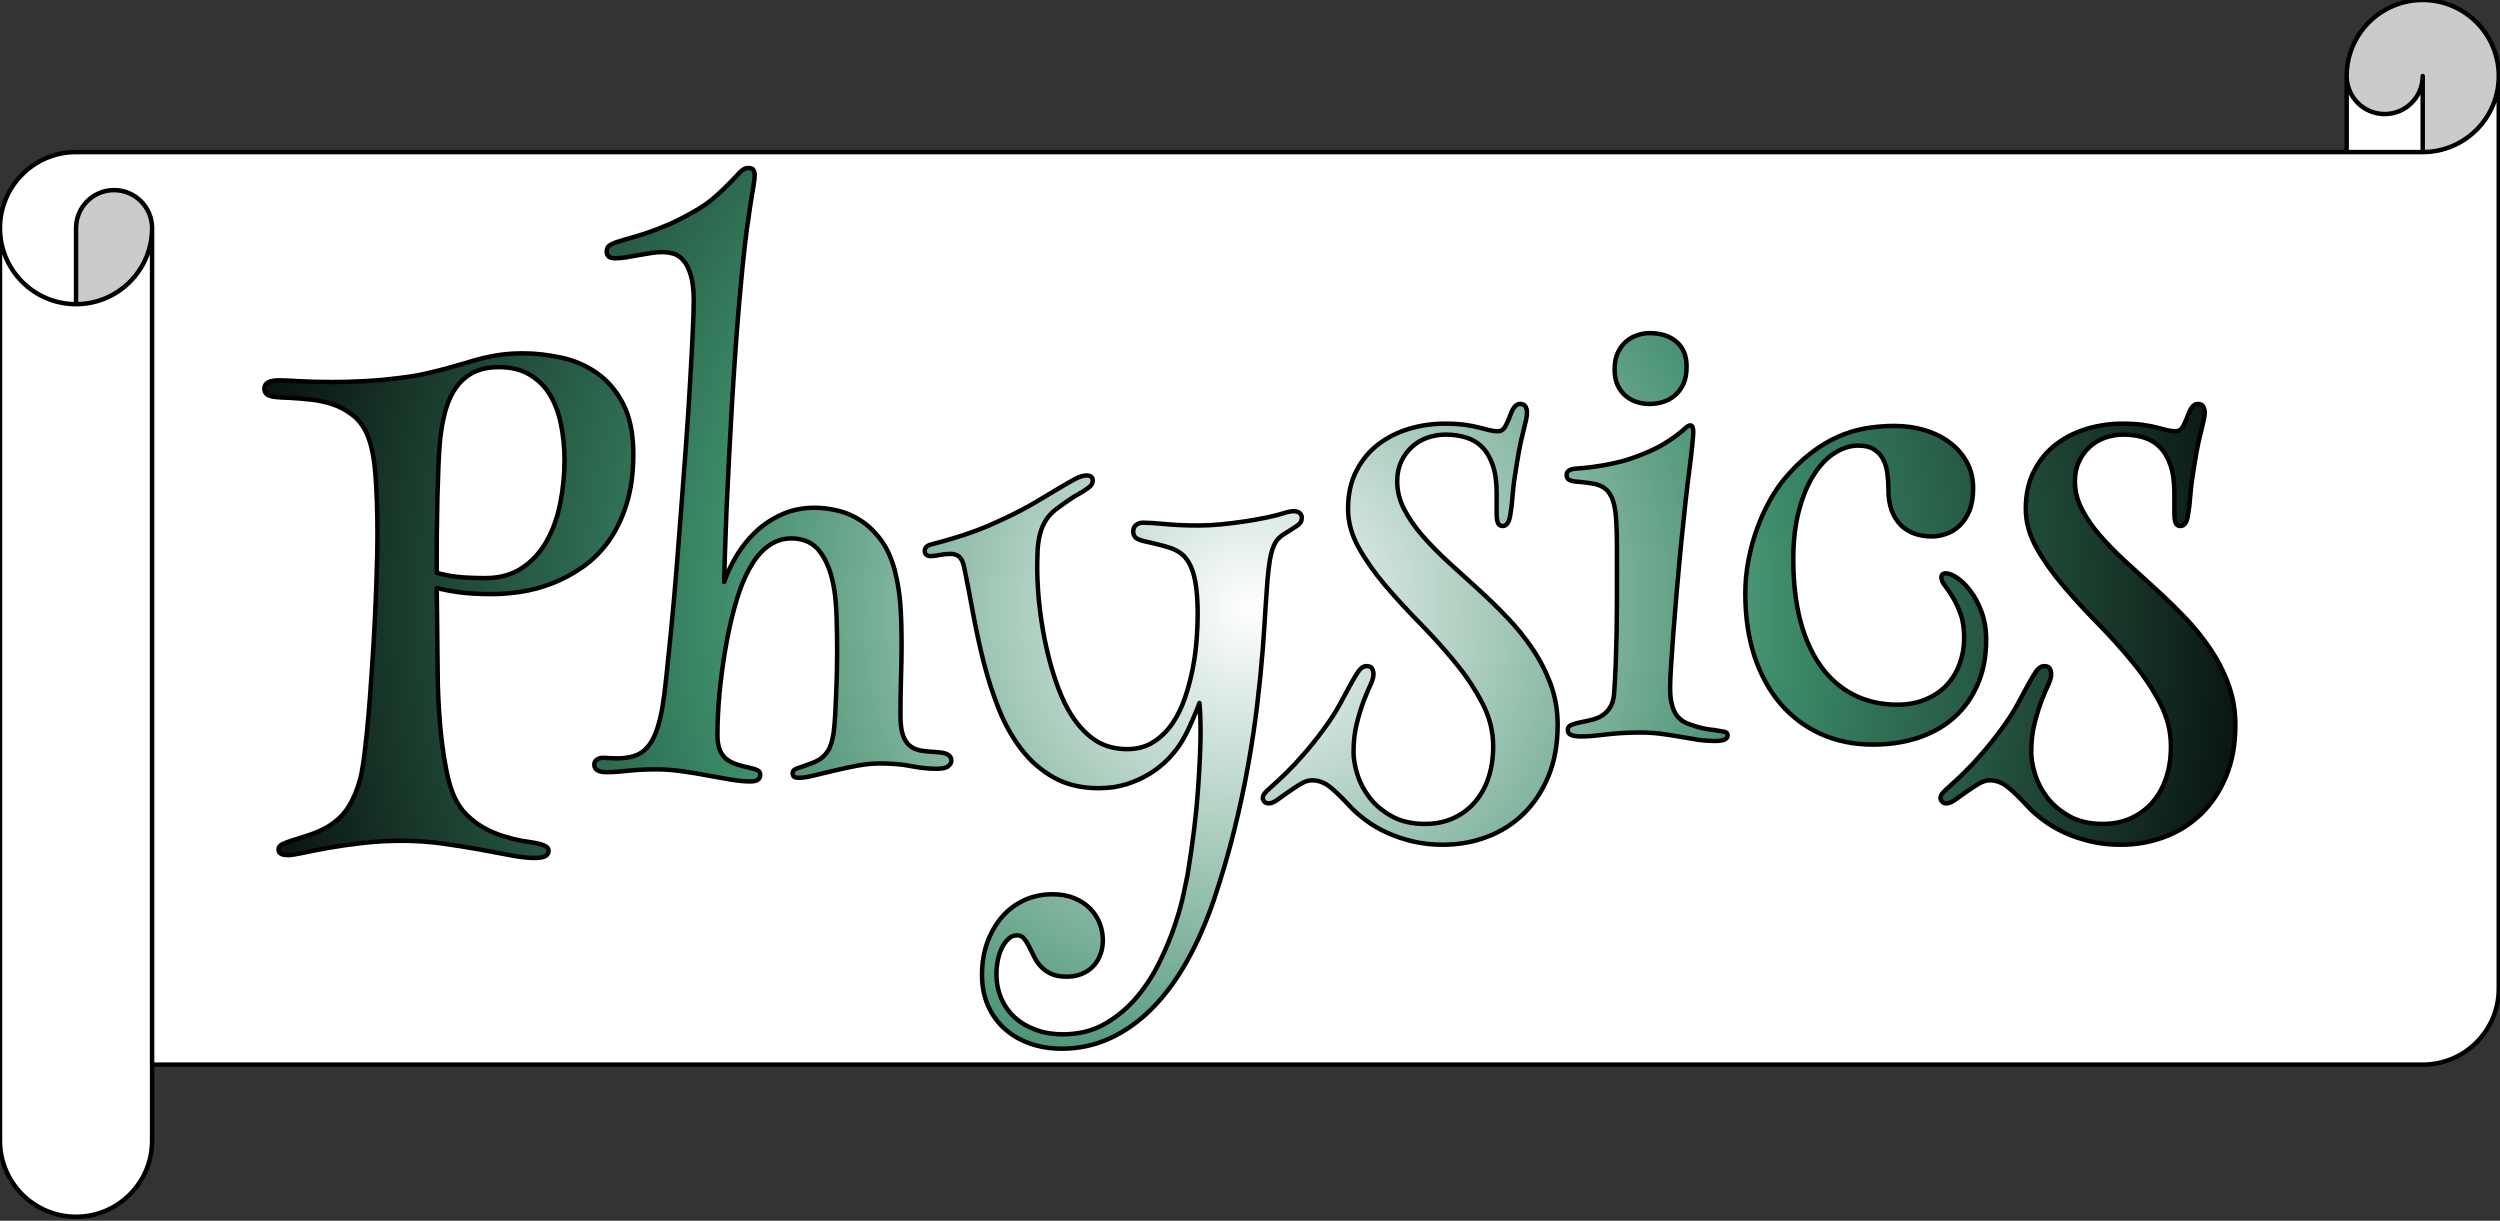 <svg version="1.1" viewBox="0.0 0.0 559.837 273.367" fill="none" stroke="none" stroke-linecap="square" stroke-miterlimit="10" xmlns:xlink="http://www.w3.org/1999/xlink" xmlns="http://www.w3.org/2000/svg"><rect x="0.0" y="0.0" width="559.837" height="273.367" fill="#333333" stroke="none"/><clipPath id="p.0"><path d="m0 0l559.837 0l0 273.367l-559.837 0l0 -273.367z" clip-rule="nonzero"/></clipPath><g clip-path="url(#p.0)"><path fill="#000000" fill-opacity="0.0" d="m0 0l559.837 0l0 273.367l-559.837 0z" fill-rule="evenodd"/><path fill="#ffffff" d="m559.558 17.03l0 0c0 9.405 -7.624 17.03 -17.029 17.03l0 -17.03l0 0c0 4.703 -3.812 8.515 -8.515 8.515c-4.703 0 -8.515 -3.812 -8.515 -8.515l0 17.03l-508.471 0l0 0c-9.405 0 -17.03 7.624 -17.03 17.03l0 204.354c0 9.405 7.624 17.03 17.03 17.03c9.405 0 17.03 -7.624 17.03 -17.03l0 -17.03l508.471 0c9.405 0 17.029 -7.624 17.029 -17.03zm-542.529 51.089c9.405 0 17.03 -7.624 17.03 -17.03c0 -4.703 -3.812 -8.515 -8.515 -8.515c-4.703 0 -8.515 3.812 -8.515 8.515z" fill-rule="evenodd"/><path fill="#cbcbcb" d="m17.028 68.118c9.405 0 17.03 -7.624 17.03 -17.03c0 -4.703 -3.812 -8.515 -8.515 -8.515c-4.703 0 -8.515 3.812 -8.515 8.515zm525.5 -34.059c9.405 0 17.029 -7.624 17.029 -17.03c0 -9.405 -7.624 -17.03 -17.029 -17.03c-9.405 0 -17.03 7.624 -17.03 17.03c0 4.703 3.812 8.515 8.515 8.515c4.703 0 8.515 -3.812 8.515 -8.515z" fill-rule="evenodd"/><path fill="#000000" fill-opacity="0.0" d="m-0.001 51.089c0 -9.405 7.624 -17.03 17.03 -17.03l508.471 0l0 -17.03l0 0c0 -9.405 7.624 -17.03 17.03 -17.03c9.405 0 17.029 7.624 17.029 17.03l0 204.354c0 9.405 -7.624 17.03 -17.029 17.03l-508.471 0l0 17.03c0 9.405 -7.624 17.03 -17.03 17.03c-9.405 0 -17.03 -7.624 -17.03 -17.03zm525.5 -17.03l17.03 0c9.405 0 17.029 -7.624 17.029 -17.03m-17.029 17.03l0 -17.03l0 0c0 4.703 -3.812 8.515 -8.515 8.515c-4.703 0 -8.515 -3.812 -8.515 -8.515m-508.471 51.089l0 -17.03l0 0c0 -4.703 3.812 -8.515 8.515 -8.515c4.703 0 8.515 3.812 8.515 8.515c0 9.405 -7.624 17.03 -17.03 17.03c-9.405 0 -17.03 -7.624 -17.03 -17.03m34.059 0l0 187.325" fill-rule="evenodd"/><path stroke="#000000" stroke-width="1.0" stroke-linejoin="round" stroke-linecap="butt" d="m-0.001 51.089c0 -9.405 7.624 -17.03 17.03 -17.03l508.471 0l0 -17.03l0 0c0 -9.405 7.624 -17.03 17.03 -17.03c9.405 0 17.029 7.624 17.029 17.03l0 204.354c0 9.405 -7.624 17.03 -17.029 17.03l-508.471 0l0 17.03c0 9.405 -7.624 17.03 -17.03 17.03c-9.405 0 -17.03 -7.624 -17.03 -17.03zm525.5 -17.03l17.03 0c9.405 0 17.029 -7.624 17.029 -17.03m-17.029 17.03l0 -17.03l0 0c0 4.703 -3.812 8.515 -8.515 8.515c-4.703 0 -8.515 -3.812 -8.515 -8.515m-508.471 51.089l0 -17.03l0 0c0 -4.703 3.812 -8.515 8.515 -8.515c4.703 0 8.515 3.812 8.515 8.515c0 9.405 -7.624 17.03 -17.03 17.03c-9.405 0 -17.03 -7.624 -17.03 -17.03m34.059 0l0 187.325" fill-rule="evenodd"/><defs><radialGradient id="p.1" gradientUnits="userSpaceOnUse" gradientTransform="matrix(15.547 0.0 0.0 15.547 0.0 0.0)" spreadMethod="pad" cx="18.003" cy="8.762" fx="18.003" fy="8.762" r="15.547"><stop offset="0.0" stop-color="#ffffff"/><stop offset="0.5" stop-color="#3b8a68"/><stop offset="1.0" stop-color="#000000"/></radialGradient></defs><path fill="url(#p.1)" d="m111.714 82.211c2.763 0 5.093 0.581 6.993 1.743c1.899 1.148 3.41 2.681 4.532 4.598c1.122 1.904 1.928 4.115 2.417 6.635c0.504 2.52 0.755 5.123 0.755 7.811c0 3.275 -0.317 6.502 -0.95 9.679c-0.619 3.163 -1.633 5.998 -3.043 8.503c-1.396 2.492 -3.23 4.493 -5.503 6.005c-2.259 1.512 -5.007 2.268 -8.244 2.268c-2.417 0 -4.489 -0.091 -6.216 -0.273c-1.727 -0.196 -3.28 -0.504 -4.662 -0.924c0 -2.771 0.007 -5.564 0.022 -8.377c0.029 -2.813 0.072 -5.522 0.129 -8.126c0.072 -2.604 0.151 -5.046 0.237 -7.328c0.086 -2.296 0.216 -4.325 0.388 -6.089c0.259 -2.436 0.676 -4.647 1.252 -6.635c0.59 -2.002 1.403 -3.702 2.439 -5.102c1.036 -1.414 2.331 -2.499 3.885 -3.254c1.554 -0.756 3.41 -1.134 5.568 -1.134zm55.876 -44.596c-0.647 0 -1.266 0.308 -1.856 0.924c-0.576 0.602 -1.317 1.379 -2.223 2.331c-0.906 0.938 -2.029 2.009 -3.367 3.212c-1.338 1.19 -3.065 2.373 -5.18 3.548c-1.856 1.05 -3.583 1.925 -5.18 2.625c-1.597 0.686 -3.101 1.274 -4.511 1.764c-1.396 0.476 -2.698 0.882 -3.906 1.218c-1.209 0.336 -2.331 0.672 -3.367 1.008c-0.734 0.252 -1.273 0.525 -1.619 0.819c-0.345 0.294 -0.518 0.714 -0.518 1.26c0 0.462 0.144 0.833 0.432 1.113c0.273 0.266 0.755 0.399 1.446 0.399c0.777 0 1.604 -0.07 2.482 -0.21c0.892 -0.154 1.799 -0.315 2.719 -0.483c0.935 -0.168 1.856 -0.322 2.763 -0.462c0.906 -0.154 1.748 -0.231 2.525 -0.231c0.777 0 1.583 0.105 2.417 0.315c0.849 0.21 1.619 0.693 2.309 1.449c0.691 0.756 1.259 1.862 1.705 3.317c0.46 1.442 0.691 3.401 0.691 5.879c0 1.68 -0.079 4.108 -0.237 7.286c-0.144 3.163 -0.338 6.803 -0.583 10.918c-0.23 4.115 -0.518 8.559 -0.863 13.333c-0.345 4.759 -0.705 9.588 -1.079 14.487c-0.36 4.885 -0.734 9.693 -1.122 14.424c-0.388 4.717 -0.777 9.084 -1.165 13.102c-0.388 4.003 -0.748 7.517 -1.079 10.54c-0.317 3.023 -0.604 5.27 -0.863 6.74c-0.388 2.268 -0.863 4.15 -1.424 5.648c-0.561 1.484 -1.245 2.667 -2.05 3.548c-0.791 0.882 -1.748 1.505 -2.87 1.869c-1.122 0.35 -2.46 0.525 -4.014 0.525c-0.518 0 -1.036 -0.021 -1.554 -0.063c-0.518 -0.042 -0.971 -0.063 -1.36 -0.063c-0.604 0 -1.086 0.14 -1.446 0.42c-0.374 0.266 -0.561 0.63 -0.561 1.092c0 1.134 0.928 1.701 2.784 1.701c1.338 0 2.935 -0.105 4.791 -0.315c1.856 -0.21 3.971 -0.315 6.345 -0.315c1.813 0 3.698 0.14 5.655 0.42c1.971 0.266 3.892 0.581 5.762 0.945c1.885 0.35 3.655 0.665 5.309 0.945c1.669 0.266 3.086 0.399 4.252 0.399c1.511 0 2.266 -0.483 2.266 -1.449c0 -0.504 -0.187 -0.847 -0.561 -1.029c-0.36 -0.196 -0.842 -0.357 -1.446 -0.483c-1.165 -0.252 -2.216 -0.525 -3.151 -0.819c-0.921 -0.294 -1.719 -0.7 -2.396 -1.218c-0.662 -0.532 -1.165 -1.225 -1.511 -2.079c-0.345 -0.868 -0.518 -1.995 -0.518 -3.38c0 -2.939 0.158 -6.096 0.475 -9.469c0.331 -3.387 0.777 -6.705 1.338 -9.952c0.561 -3.261 1.23 -6.299 2.007 -9.112c0.777 -2.813 1.597 -5.123 2.46 -6.929c0.475 -1.05 1.036 -2.079 1.683 -3.086c0.647 -1.008 1.381 -1.911 2.201 -2.708c0.82 -0.798 1.755 -1.449 2.806 -1.953c1.065 -0.504 2.266 -0.756 3.604 -0.756c2.806 0 4.964 1.029 6.475 3.086c1.511 2.058 2.547 4.85 3.108 8.377c0.259 1.596 0.432 3.625 0.518 6.089c0.086 2.45 0.129 5.06 0.129 7.832c0 1.68 -0.022 3.359 -0.065 5.039c-0.043 1.68 -0.101 3.31 -0.173 4.892c-0.058 1.568 -0.13 3.058 -0.216 4.472c-0.086 1.4 -0.194 2.625 -0.324 3.674c-0.302 1.932 -0.748 3.331 -1.338 4.199c-0.576 0.854 -1.187 1.47 -1.834 1.848c-0.561 0.336 -1.18 0.63 -1.856 0.882c-0.662 0.252 -1.424 0.525 -2.288 0.819c-0.734 0.21 -1.23 0.413 -1.489 0.609c-0.259 0.182 -0.388 0.441 -0.388 0.777c0 0.21 0.072 0.434 0.216 0.672c0.158 0.224 0.583 0.336 1.273 0.336c0.777 0 1.856 -0.168 3.237 -0.504c1.381 -0.336 2.899 -0.7 4.554 -1.092c1.669 -0.406 3.396 -0.777 5.18 -1.113c1.799 -0.336 3.518 -0.504 5.158 -0.504c2.59 0 4.906 0.203 6.949 0.609c2.058 0.392 3.95 0.588 5.676 0.588c1.252 0 2.115 -0.189 2.59 -0.567c0.475 -0.378 0.712 -0.798 0.712 -1.26c0 -0.42 -0.122 -0.756 -0.367 -1.008c-0.23 -0.252 -0.532 -0.441 -0.906 -0.567c-0.36 -0.126 -0.77 -0.21 -1.23 -0.252c-0.446 -0.042 -0.885 -0.084 -1.317 -0.126c-1.122 -0.042 -2.151 -0.147 -3.086 -0.315c-0.921 -0.168 -1.719 -0.525 -2.396 -1.071c-0.662 -0.546 -1.18 -1.351 -1.554 -2.415c-0.36 -1.078 -0.54 -2.562 -0.54 -4.451c0 -2.855 0.043 -5.669 0.129 -8.44c0.086 -2.771 0.13 -5.291 0.13 -7.559c0 -3.023 -0.086 -5.844 -0.259 -8.461c-0.173 -2.632 -0.604 -5.312 -1.295 -8.042c-0.777 -2.813 -1.849 -5.109 -3.216 -6.887c-1.352 -1.792 -2.863 -3.212 -4.532 -4.262c-1.655 -1.05 -3.367 -1.771 -5.137 -2.163c-1.77 -0.406 -3.453 -0.609 -5.05 -0.609c-2.676 0 -5.115 0.497 -7.316 1.491c-2.201 0.98 -4.144 2.268 -5.827 3.863c-1.683 1.596 -3.122 3.38 -4.316 5.354c-1.18 1.974 -2.115 3.947 -2.806 5.921c0.043 -1.596 0.108 -3.758 0.194 -6.488c0.086 -2.729 0.201 -5.879 0.345 -9.448c0.158 -3.569 0.345 -7.482 0.561 -11.737c0.216 -4.269 0.46 -8.734 0.734 -13.396c0.288 -4.661 0.611 -9.448 0.971 -14.361c0.374 -4.913 0.799 -9.784 1.273 -14.613c0.345 -3.443 0.676 -6.369 0.993 -8.776c0.331 -2.422 0.626 -4.451 0.885 -6.089c0.259 -1.638 0.475 -2.946 0.647 -3.926c0.173 -0.994 0.259 -1.785 0.259 -2.373c0 -0.336 -0.086 -0.672 -0.259 -1.008c-0.173 -0.336 -0.561 -0.504 -1.165 -0.504zm172.744 52.847c-0.777 0 -1.446 0.735 -2.007 2.205c-0.388 1.092 -0.791 2.016 -1.209 2.771c-0.403 0.756 -0.971 1.134 -1.705 1.134c-0.647 0 -1.295 -0.084 -1.942 -0.252c-0.647 -0.168 -1.417 -0.364 -2.309 -0.588c-0.878 -0.238 -1.935 -0.441 -3.173 -0.609c-1.223 -0.168 -2.719 -0.252 -4.489 -0.252c-2.676 0 -5.302 0.378 -7.877 1.134c-2.561 0.756 -4.87 1.911 -6.928 3.464c-2.043 1.554 -3.691 3.541 -4.942 5.963c-1.252 2.408 -1.878 5.249 -1.878 8.524c0 2.939 0.799 5.837 2.396 8.692c1.597 2.855 3.604 5.704 6.021 8.545c2.417 2.827 5.029 5.669 7.834 8.524c2.806 2.855 5.417 5.767 7.834 8.734c2.417 2.953 4.424 5.977 6.021 9.07c1.597 3.079 2.396 6.278 2.396 9.595c0 2.604 -0.36 4.969 -1.079 7.097c-0.705 2.114 -1.727 3.933 -3.065 5.459c-1.338 1.54 -2.95 2.73 -4.834 3.569c-1.87 0.84 -3.971 1.26 -6.302 1.26c-2.935 0 -5.432 -0.581 -7.489 -1.743c-2.043 -1.148 -3.691 -2.541 -4.942 -4.178c-1.252 -1.638 -2.158 -3.38 -2.719 -5.228c-0.561 -1.848 -0.842 -3.464 -0.842 -4.85c0 -2.394 0.237 -4.535 0.712 -6.425c0.475 -1.89 0.978 -3.548 1.511 -4.976c0.547 -1.428 1.058 -2.646 1.532 -3.653c0.475 -1.008 0.712 -1.827 0.712 -2.457c0 -0.462 -0.101 -0.882 -0.302 -1.26c-0.187 -0.378 -0.604 -0.567 -1.252 -0.567c-0.647 0 -1.245 0.378 -1.791 1.134c-0.532 0.756 -1.144 1.778 -1.834 3.065c-0.691 1.274 -1.511 2.785 -2.46 4.535c-0.95 1.736 -2.158 3.59 -3.626 5.564c-1.554 2.1 -3.036 3.947 -4.446 5.543c-1.396 1.596 -2.655 2.939 -3.777 4.031c-1.122 1.092 -2.065 1.974 -2.827 2.646c-0.748 0.672 -1.252 1.134 -1.511 1.386c-0.647 0.588 -0.971 1.134 -0.971 1.638c0 0.252 0.108 0.511 0.324 0.777c0.216 0.28 0.561 0.42 1.036 0.42c0.518 0 1.165 -0.273 1.942 -0.819c0.777 -0.546 1.604 -1.134 2.482 -1.764c0.892 -0.63 1.791 -1.218 2.698 -1.764c0.906 -0.546 1.748 -0.819 2.525 -0.819c1.468 0 2.827 0.504 4.079 1.512c1.252 1.008 2.763 2.478 4.532 4.409c0.95 1.008 2.115 2.023 3.496 3.044c1.381 1.036 2.942 1.953 4.683 2.75c1.755 0.798 3.676 1.449 5.762 1.953c2.101 0.504 4.36 0.756 6.777 0.756c3.496 0 6.798 -0.588 9.906 -1.764c3.108 -1.176 5.827 -2.897 8.158 -5.165c2.331 -2.268 4.187 -5.067 5.568 -8.398c1.381 -3.345 2.072 -7.181 2.072 -11.506c0 -3.233 -0.518 -6.257 -1.554 -9.07c-1.036 -2.813 -2.396 -5.466 -4.079 -7.958c-1.683 -2.506 -3.597 -4.871 -5.741 -7.097c-2.129 -2.226 -4.331 -4.367 -6.604 -6.425c-2.259 -2.058 -4.46 -4.059 -6.604 -6.005c-2.129 -1.96 -4.036 -3.905 -5.719 -5.837c-1.683 -1.932 -3.043 -3.905 -4.079 -5.921c-1.036 -2.016 -1.554 -4.094 -1.554 -6.236c0 -1.638 0.302 -3.107 0.906 -4.409c0.604 -1.302 1.403 -2.401 2.396 -3.296c0.993 -0.91 2.144 -1.596 3.453 -2.058c1.324 -0.462 2.698 -0.693 4.122 -0.693c1.597 0 3.093 0.21 4.489 0.63c1.41 0.42 2.619 1.134 3.626 2.142c1.022 1.008 1.82 2.352 2.396 4.031c0.59 1.68 0.885 3.758 0.885 6.236l0 4.913c0 0.63 0.086 1.211 0.259 1.743c0.173 0.518 0.54 0.777 1.101 0.777c0.863 0 1.424 -0.798 1.683 -2.394c0.13 -0.756 0.237 -1.491 0.324 -2.205c0.086 -0.714 0.158 -1.512 0.216 -2.394c0.072 -0.882 0.18 -1.89 0.324 -3.023c0.158 -1.134 0.367 -2.478 0.626 -4.031c0.302 -1.89 0.59 -3.464 0.863 -4.724c0.288 -1.26 0.54 -2.31 0.755 -3.149c0.216 -0.84 0.374 -1.519 0.475 -2.037c0.115 -0.532 0.173 -1.05 0.173 -1.554c0 -0.378 -0.101 -0.777 -0.302 -1.197c-0.187 -0.42 -0.626 -0.63 -1.316 -0.63zm-223.181 -11.338c-1.77 0 -3.381 0.098 -4.834 0.294c-1.439 0.182 -2.827 0.441 -4.165 0.777c-1.338 0.336 -2.655 0.707 -3.95 1.113c-1.295 0.392 -2.691 0.791 -4.187 1.197c-1.482 0.392 -3.101 0.791 -4.856 1.197c-1.741 0.392 -3.734 0.714 -5.978 0.966c-2.676 0.336 -5.266 0.567 -7.77 0.693c-2.504 0.126 -4.813 0.189 -6.928 0.189c-2.892 0 -5.374 -0.063 -7.446 -0.189c-2.072 -0.126 -3.583 -0.189 -4.532 -0.189c-2.201 0 -3.302 0.609 -3.302 1.827c0 0.798 0.367 1.337 1.101 1.617c0.734 0.266 2.18 0.42 4.338 0.462c1.64 0.084 3.324 0.224 5.05 0.42c1.727 0.182 3.374 0.546 4.942 1.092c1.583 0.546 3.029 1.337 4.338 2.373c1.324 1.022 2.374 2.394 3.151 4.115c0.993 2.184 1.64 5.228 1.942 9.133c0.302 3.905 0.453 8.419 0.453 13.543c0 2.604 -0.058 5.557 -0.173 8.86c-0.101 3.289 -0.237 6.712 -0.41 10.267c-0.173 3.541 -0.381 7.09 -0.626 10.645c-0.23 3.541 -0.475 6.859 -0.734 9.952c-0.259 3.079 -0.532 5.816 -0.82 8.209c-0.273 2.394 -0.54 4.22 -0.799 5.48c-0.604 2.771 -1.532 5.207 -2.784 7.307c-1.252 2.1 -3.108 3.8 -5.568 5.102c-1.252 0.63 -2.496 1.141 -3.734 1.533c-1.223 0.406 -2.324 0.756 -3.302 1.05c-0.964 0.294 -1.741 0.588 -2.331 0.882c-0.576 0.294 -0.863 0.672 -0.863 1.134c0 0.336 0.072 0.588 0.216 0.756c0.158 0.168 0.353 0.294 0.583 0.378c0.245 0.084 0.482 0.133 0.712 0.147c0.245 0.028 0.453 0.042 0.626 0.042c0.647 0 1.748 -0.168 3.302 -0.504c1.554 -0.336 3.439 -0.707 5.655 -1.113c2.23 -0.392 4.755 -0.756 7.575 -1.092c2.834 -0.336 5.849 -0.504 9.043 -0.504c2.935 0 5.87 0.196 8.806 0.588c2.935 0.406 5.705 0.847 8.309 1.323c2.619 0.49 4.985 0.931 7.101 1.323c2.115 0.406 3.863 0.609 5.244 0.609c1.338 0 2.223 -0.147 2.655 -0.441c0.432 -0.294 0.647 -0.693 0.647 -1.197c0 -0.378 -0.187 -0.686 -0.561 -0.924c-0.36 -0.224 -0.82 -0.413 -1.381 -0.567c-0.561 -0.14 -1.201 -0.266 -1.921 -0.378c-0.705 -0.098 -1.403 -0.21 -2.093 -0.336c-1.381 -0.252 -2.806 -0.609 -4.273 -1.071c-1.468 -0.462 -2.885 -1.071 -4.252 -1.827c-1.352 -0.756 -2.611 -1.701 -3.777 -2.834c-1.165 -1.134 -2.115 -2.499 -2.849 -4.094c-0.691 -1.512 -1.266 -3.387 -1.727 -5.627c-0.446 -2.254 -0.813 -4.556 -1.101 -6.908c-0.273 -2.352 -0.475 -4.626 -0.604 -6.824c-0.129 -2.212 -0.216 -4.052 -0.259 -5.522c0 -0.672 -0.014 -1.792 -0.043 -3.359c-0.014 -1.582 -0.036 -3.387 -0.065 -5.417c-0.014 -2.044 -0.036 -4.206 -0.065 -6.488c-0.014 -2.296 -0.043 -4.514 -0.086 -6.656l0 0c1.381 0.378 3.086 0.707 5.115 0.987c2.029 0.266 4.468 0.399 7.316 0.399c1.986 0 4.144 -0.175 6.475 -0.525c2.331 -0.364 4.662 -0.994 6.993 -1.89c2.331 -0.91 4.583 -2.121 6.755 -3.632c2.187 -1.512 4.122 -3.429 5.806 -5.753c1.683 -2.338 3.029 -5.109 4.036 -8.314c1.022 -3.219 1.532 -6.971 1.532 -11.254c0 -4.619 -0.777 -8.398 -2.331 -11.338c-1.554 -2.939 -3.539 -5.235 -5.957 -6.887c-2.417 -1.666 -5.086 -2.799 -8.007 -3.401c-2.906 -0.616 -5.698 -0.924 -8.374 -0.924zm126.256 27.337c-0.777 0 -1.676 0.273 -2.698 0.819c-1.007 0.546 -2.245 1.26 -3.712 2.142c-1.468 0.882 -3.194 1.911 -5.18 3.086c-1.986 1.176 -4.316 2.394 -6.993 3.653c-1.165 0.546 -2.309 1.064 -3.432 1.554c-1.122 0.476 -2.324 0.945 -3.604 1.407c-1.266 0.462 -2.669 0.924 -4.209 1.386c-1.525 0.462 -3.259 0.945 -5.201 1.449c-0.863 0.252 -1.295 0.735 -1.295 1.449c0 0.336 0.115 0.609 0.345 0.819c0.245 0.21 0.561 0.315 0.95 0.315c0.475 0 1.144 -0.084 2.007 -0.252c0.863 -0.168 1.705 -0.252 2.525 -0.252c0.734 0 1.36 0.21 1.878 0.63c0.518 0.42 0.906 1.281 1.165 2.583c0.647 3.149 1.302 6.551 1.964 10.204c0.676 3.653 1.475 7.307 2.396 10.96c0.935 3.653 2.079 7.174 3.432 10.561c1.367 3.373 3.065 6.362 5.093 8.965c2.029 2.604 4.446 4.682 7.252 6.236c2.806 1.554 6.129 2.331 9.971 2.331c2.245 0 4.324 -0.301 6.237 -0.903c1.928 -0.616 3.676 -1.414 5.244 -2.394c1.583 -0.994 2.964 -2.107 4.144 -3.338c1.194 -1.246 2.18 -2.52 2.957 -3.821c0.604 -1.008 1.144 -2.023 1.619 -3.044c0.475 -1.036 0.885 -1.974 1.23 -2.813c0.432 -0.966 0.799 -1.89 1.101 -2.771c0.043 0.462 0.086 1.008 0.129 1.638c0.043 0.546 0.072 1.211 0.086 1.995c0.029 0.77 0.043 1.68 0.043 2.729c0 3.149 -0.187 7.433 -0.561 12.85c-0.36 5.417 -1.144 11.842 -2.352 19.274c-0.13 0.63 -0.403 1.939 -0.82 3.926c-0.403 2.002 -1.036 4.325 -1.899 6.971c-0.863 2.646 -2 5.424 -3.41 8.335c-1.396 2.925 -3.108 5.606 -5.137 8.042c-2.029 2.436 -4.417 4.451 -7.165 6.047c-2.734 1.596 -5.914 2.394 -9.539 2.394c-2.158 0 -4.144 -0.329 -5.957 -0.987c-1.813 -0.644 -3.381 -1.554 -4.705 -2.729c-1.309 -1.176 -2.331 -2.604 -3.065 -4.283c-0.734 -1.68 -1.101 -3.527 -1.101 -5.543c0 -1.05 0.108 -2.093 0.324 -3.128c0.216 -1.022 0.525 -1.946 0.928 -2.771c0.417 -0.812 0.906 -1.47 1.468 -1.974c0.561 -0.504 1.187 -0.756 1.878 -0.756c0.647 0 1.165 0.231 1.554 0.693c0.388 0.462 0.755 1.029 1.101 1.701c0.345 0.672 0.712 1.414 1.101 2.226c0.388 0.826 0.885 1.575 1.489 2.247c0.604 0.672 1.367 1.239 2.288 1.701c0.935 0.462 2.137 0.693 3.604 0.693c1.252 0 2.381 -0.21 3.388 -0.63c1.022 -0.42 1.878 -1.001 2.568 -1.743c0.691 -0.728 1.216 -1.589 1.576 -2.583c0.374 -0.98 0.561 -2.037 0.561 -3.17c0 -1.302 -0.237 -2.576 -0.712 -3.821c-0.475 -1.232 -1.187 -2.331 -2.137 -3.296c-0.95 -0.966 -2.129 -1.743 -3.539 -2.331c-1.396 -0.588 -3.021 -0.882 -4.878 -0.882c-2.288 0 -4.396 0.441 -6.324 1.323c-1.914 0.882 -3.575 2.128 -4.985 3.737c-1.396 1.624 -2.496 3.534 -3.302 5.732c-0.791 2.212 -1.187 4.64 -1.187 7.286c0 2.478 0.432 4.724 1.295 6.74c0.863 2.016 2.079 3.744 3.647 5.186c1.583 1.456 3.475 2.583 5.676 3.38c2.201 0.798 4.64 1.197 7.316 1.197c3.755 0 7.316 -0.77 10.683 -2.31c3.367 -1.526 6.496 -3.737 9.388 -6.635c2.892 -2.897 5.503 -6.418 7.834 -10.561c2.331 -4.129 4.381 -8.797 6.151 -14.004c1.727 -5.165 3.216 -10.267 4.467 -15.306c1.252 -5.039 2.295 -9.917 3.129 -14.634c0.849 -4.731 1.532 -9.28 2.05 -13.647c0.518 -4.367 0.928 -8.461 1.23 -12.283c0.259 -3.485 0.46 -6.488 0.604 -9.007c0.158 -2.52 0.309 -4.689 0.453 -6.509c0.158 -1.834 0.345 -3.38 0.561 -4.64c0.216 -1.26 0.518 -2.331 0.906 -3.212c0.475 -1.05 1.187 -1.855 2.137 -2.415c0.95 -0.574 1.921 -1.197 2.914 -1.869c0.388 -0.252 0.676 -0.511 0.863 -0.777c0.201 -0.28 0.302 -0.651 0.302 -1.113c0 -0.462 -0.173 -0.819 -0.518 -1.071c-0.345 -0.252 -0.777 -0.378 -1.295 -0.378c-0.216 0 -0.518 0.035 -0.906 0.105c-0.388 0.056 -0.885 0.189 -1.489 0.399c-0.777 0.252 -1.899 0.539 -3.367 0.861c-1.468 0.308 -3.086 0.602 -4.856 0.882c-1.77 0.266 -3.597 0.497 -5.482 0.693c-1.87 0.182 -3.583 0.273 -5.137 0.273c-2.849 0 -5.331 -0.105 -7.446 -0.315c-2.115 -0.21 -3.798 -0.315 -5.05 -0.315c-0.647 0 -1.18 0.182 -1.597 0.546c-0.403 0.35 -0.604 0.819 -0.604 1.407c0 0.588 0.18 1.05 0.54 1.386c0.374 0.336 1.036 0.609 1.986 0.819c0.388 0.084 0.906 0.203 1.554 0.357c0.647 0.14 1.338 0.308 2.072 0.504c0.734 0.182 1.468 0.399 2.201 0.651c0.734 0.252 1.381 0.567 1.942 0.945c1.381 0.84 2.417 2.352 3.108 4.535c0.691 2.184 1.036 5.354 1.036 9.511c0 1.554 -0.079 3.38 -0.237 5.48c-0.144 2.1 -0.432 4.262 -0.863 6.488c-0.432 2.226 -1.014 4.423 -1.748 6.593c-0.734 2.156 -1.683 4.087 -2.849 5.795c-1.165 1.694 -2.583 3.065 -4.252 4.115c-1.655 1.05 -3.604 1.575 -5.849 1.575c-3.194 0 -5.914 -0.903 -8.158 -2.709c-2.245 -1.806 -4.122 -4.22 -5.633 -7.244c-0.734 -1.428 -1.468 -3.198 -2.201 -5.312c-0.734 -2.128 -1.403 -4.5 -2.007 -7.118c-0.604 -2.632 -1.101 -5.459 -1.489 -8.482c-0.388 -3.023 -0.604 -6.11 -0.647 -9.259c0 -1.554 0.029 -3.009 0.086 -4.367c0.072 -1.372 0.259 -2.625 0.561 -3.758c0.302 -1.134 0.763 -2.184 1.381 -3.149c0.633 -0.966 1.511 -1.848 2.633 -2.646c1.813 -1.344 3.281 -2.331 4.403 -2.96c1.122 -0.63 1.942 -1.155 2.46 -1.575c0.604 -0.42 0.906 -0.924 0.906 -1.512c0 -0.462 -0.129 -0.777 -0.388 -0.945c-0.259 -0.168 -0.561 -0.252 -0.906 -0.252z" fill-rule="evenodd"/><defs><radialGradient id="p.2" gradientUnits="userSpaceOnUse" gradientTransform="matrix(15.547 0.0 0.0 15.547 0.0 0.0)" spreadMethod="pad" cx="18.003" cy="8.762" fx="18.003" fy="8.762" r="15.547"><stop offset="0.0" stop-color="#ffffff"/><stop offset="0.5" stop-color="#3b8a68"/><stop offset="1.0" stop-color="#000000"/></radialGradient></defs><path fill="url(#p.2)" d="m369.34 74.59c-0.777 0 -1.619 0.14 -2.525 0.42c-0.906 0.266 -1.748 0.714 -2.525 1.344c-0.777 0.63 -1.424 1.463 -1.942 2.499c-0.518 1.022 -0.777 2.31 -0.777 3.863c0 1.47 0.245 2.701 0.734 3.695c0.504 0.98 1.144 1.778 1.921 2.394c0.777 0.602 1.619 1.029 2.525 1.281c0.906 0.252 1.77 0.378 2.59 0.378c0.95 0 1.906 -0.133 2.87 -0.399c0.978 -0.28 1.878 -0.742 2.698 -1.386c0.82 -0.658 1.489 -1.519 2.007 -2.583c0.518 -1.078 0.777 -2.415 0.777 -4.01c0 -2.394 -0.755 -4.241 -2.266 -5.543c-1.511 -1.302 -3.539 -1.953 -6.086 -1.953zm9.194 20.66c-0.302 0 -0.669 0.203 -1.101 0.609c-0.432 0.392 -1.036 0.896 -1.813 1.512c-0.777 0.602 -1.784 1.281 -3.022 2.037c-1.223 0.756 -2.784 1.512 -4.683 2.268c-1.727 0.714 -3.367 1.274 -4.921 1.68c-1.554 0.392 -2.993 0.693 -4.316 0.903c-1.309 0.21 -2.46 0.371 -3.453 0.483c-0.993 0.098 -1.813 0.168 -2.46 0.21c-1.295 0.126 -1.942 0.588 -1.942 1.386c0 0.462 0.137 0.798 0.41 1.008c0.288 0.21 0.669 0.357 1.144 0.441c1.64 0.126 3.043 0.287 4.208 0.483c1.165 0.182 2.122 0.567 2.87 1.155c0.763 0.588 1.345 1.491 1.748 2.709c0.417 1.218 0.669 2.897 0.755 5.039c0.086 1.344 0.129 2.974 0.129 4.892c0 1.904 0 4.01 0 6.32c0 1.932 0 4.003 0 6.215c0 2.198 -0.022 4.465 -0.065 6.803c-0.043 2.324 -0.108 4.682 -0.194 7.076c-0.086 2.394 -0.216 4.745 -0.388 7.055c-0.129 1.176 -0.424 2.135 -0.885 2.876c-0.446 0.728 -1.007 1.316 -1.683 1.764c-0.662 0.434 -1.403 0.756 -2.223 0.966c-0.82 0.21 -1.662 0.399 -2.525 0.567c-0.691 0.126 -1.374 0.308 -2.05 0.546c-0.662 0.224 -0.993 0.63 -0.993 1.218c0 0.588 0.302 0.98 0.906 1.176c0.604 0.182 1.273 0.273 2.007 0.273c0.906 0 1.813 -0.042 2.719 -0.126c0.906 -0.084 1.878 -0.189 2.914 -0.315c1.036 -0.126 2.18 -0.231 3.432 -0.315c1.252 -0.084 2.655 -0.126 4.209 -0.126c1.683 0 3.259 0.098 4.726 0.294c1.468 0.182 2.878 0.399 4.23 0.651c1.367 0.252 2.698 0.476 3.993 0.672c1.295 0.182 2.59 0.273 3.885 0.273c1.856 0 2.784 -0.42 2.784 -1.26c0 -0.462 -0.281 -0.735 -0.842 -0.819c-0.561 -0.084 -1.295 -0.21 -2.201 -0.378c-0.561 -0.042 -1.18 -0.126 -1.856 -0.252c-0.662 -0.126 -1.317 -0.28 -1.964 -0.462c-0.647 -0.196 -1.252 -0.399 -1.813 -0.609c-0.561 -0.21 -1.036 -0.441 -1.424 -0.693c-0.345 -0.252 -0.683 -0.546 -1.014 -0.882c-0.317 -0.336 -0.604 -0.777 -0.863 -1.323c-0.259 -0.546 -0.475 -1.239 -0.647 -2.079c-0.173 -0.84 -0.259 -1.911 -0.259 -3.212c0 -1.008 0.065 -2.569 0.194 -4.682c0.129 -2.128 0.302 -4.584 0.518 -7.37c0.216 -2.799 0.46 -5.837 0.734 -9.112c0.288 -3.275 0.59 -6.579 0.906 -9.91c0.331 -3.345 0.669 -6.6 1.014 -9.763c0.345 -3.177 0.691 -6.068 1.036 -8.671c0.216 -1.638 0.396 -3.177 0.54 -4.619c0.158 -1.456 0.237 -2.499 0.237 -3.128c0 -0.966 -0.216 -1.449 -0.647 -1.449z" fill-rule="evenodd"/><defs><radialGradient id="p.3" gradientUnits="userSpaceOnUse" gradientTransform="matrix(15.547 0.0 0.0 15.547 0.0 0.0)" spreadMethod="pad" cx="18.003" cy="8.762" fx="18.003" fy="8.762" r="15.547"><stop offset="0.0" stop-color="#ffffff"/><stop offset="0.5" stop-color="#3b8a68"/><stop offset="1.0" stop-color="#000000"/></radialGradient></defs><path fill="url(#p.3)" d="m424.245 95.376c-2.245 0 -4.439 0.189 -6.583 0.567c-2.129 0.378 -4.201 1.022 -6.216 1.932c-2 0.896 -3.971 2.093 -5.914 3.59c-1.942 1.484 -3.842 3.317 -5.698 5.501c-1.252 1.47 -2.417 3.17 -3.496 5.102c-1.079 1.932 -2.029 4.024 -2.849 6.278c-0.82 2.24 -1.468 4.598 -1.942 7.076c-0.475 2.478 -0.712 4.976 -0.712 7.496c0 5.249 0.698 9.966 2.093 14.151c1.41 4.171 3.374 7.72 5.892 10.645c2.532 2.911 5.547 5.144 9.043 6.698c3.496 1.554 7.359 2.331 11.59 2.331c3.626 0 6.993 -0.511 10.1 -1.533c3.108 -1.036 5.784 -2.548 8.029 -4.535c2.245 -2.002 4 -4.458 5.266 -7.37c1.281 -2.925 1.921 -6.278 1.921 -10.057c0 -2.31 -0.345 -4.388 -1.036 -6.236c-0.691 -1.848 -1.525 -3.408 -2.504 -4.682c-0.964 -1.288 -1.957 -2.268 -2.978 -2.939c-1.007 -0.672 -1.834 -1.008 -2.482 -1.008c-0.691 0 -1.036 0.315 -1.036 0.945c0 0.504 0.266 1.106 0.799 1.806c0.547 0.686 1.129 1.547 1.748 2.583c0.633 1.022 1.216 2.268 1.748 3.737c0.547 1.47 0.82 3.275 0.82 5.417c0 2.016 -0.338 3.94 -1.014 5.774c-0.662 1.82 -1.619 3.401 -2.87 4.745c-1.252 1.344 -2.82 2.415 -4.705 3.212c-1.87 0.798 -3.993 1.197 -6.367 1.197c-3.626 0 -6.885 -0.735 -9.777 -2.205c-2.892 -1.47 -5.345 -3.597 -7.359 -6.383c-2 -2.799 -3.532 -6.201 -4.597 -10.204c-1.05 -4.017 -1.576 -8.587 -1.576 -13.71c0 -4.199 0.432 -7.895 1.295 -11.086c0.863 -3.191 1.986 -5.858 3.367 -8c1.381 -2.142 2.935 -3.744 4.662 -4.808c1.727 -1.078 3.475 -1.617 5.244 -1.617c1.468 0 2.64 0.287 3.518 0.861c0.892 0.56 1.576 1.302 2.05 2.226c0.475 0.924 0.784 1.974 0.928 3.149c0.158 1.176 0.237 2.394 0.237 3.653c0 1.764 0.245 3.31 0.734 4.64c0.504 1.316 1.187 2.408 2.05 3.275c0.863 0.854 1.885 1.491 3.065 1.911c1.194 0.42 2.482 0.63 3.863 0.63c1.036 0 2.101 -0.189 3.194 -0.567c1.108 -0.378 2.115 -0.994 3.021 -1.848c0.906 -0.868 1.64 -1.981 2.201 -3.338c0.561 -1.372 0.842 -3.065 0.842 -5.081c0 -2.1 -0.453 -3.996 -1.36 -5.69c-0.906 -1.708 -2.151 -3.17 -3.734 -4.388c-1.568 -1.218 -3.432 -2.163 -5.59 -2.834c-2.158 -0.672 -4.467 -1.008 -6.928 -1.008zm67.854 -4.913c-0.777 0 -1.446 0.735 -2.007 2.205c-0.388 1.092 -0.791 2.016 -1.209 2.771c-0.403 0.756 -0.971 1.134 -1.705 1.134c-0.647 0 -1.295 -0.084 -1.942 -0.252c-0.647 -0.168 -1.417 -0.364 -2.309 -0.588c-0.878 -0.238 -1.935 -0.441 -3.173 -0.609c-1.223 -0.168 -2.719 -0.252 -4.489 -0.252c-2.676 0 -5.302 0.378 -7.877 1.134c-2.561 0.756 -4.87 1.911 -6.928 3.464c-2.043 1.554 -3.691 3.541 -4.942 5.963c-1.252 2.408 -1.878 5.249 -1.878 8.524c0 2.939 0.799 5.837 2.396 8.692c1.597 2.855 3.604 5.704 6.021 8.545c2.417 2.827 5.029 5.669 7.834 8.524c2.806 2.855 5.417 5.767 7.834 8.734c2.417 2.953 4.424 5.977 6.021 9.07c1.597 3.079 2.396 6.278 2.396 9.595c0 2.604 -0.36 4.969 -1.079 7.097c-0.705 2.114 -1.727 3.933 -3.065 5.459c-1.338 1.54 -2.95 2.73 -4.834 3.569c-1.87 0.84 -3.971 1.26 -6.302 1.26c-2.935 0 -5.432 -0.581 -7.489 -1.743c-2.043 -1.148 -3.691 -2.541 -4.942 -4.178c-1.252 -1.638 -2.158 -3.38 -2.719 -5.228c-0.561 -1.848 -0.842 -3.464 -0.842 -4.85c0 -2.394 0.237 -4.535 0.712 -6.425c0.475 -1.89 0.978 -3.548 1.511 -4.976c0.547 -1.428 1.058 -2.646 1.532 -3.653c0.475 -1.008 0.712 -1.827 0.712 -2.457c0 -0.462 -0.101 -0.882 -0.302 -1.26c-0.187 -0.378 -0.604 -0.567 -1.252 -0.567c-0.647 0 -1.245 0.378 -1.791 1.134c-0.532 0.756 -1.144 1.778 -1.834 3.065c-0.691 1.274 -1.511 2.785 -2.46 4.535c-0.95 1.736 -2.158 3.59 -3.626 5.564c-1.554 2.1 -3.036 3.947 -4.446 5.543c-1.396 1.596 -2.655 2.939 -3.777 4.031c-1.122 1.092 -2.065 1.974 -2.827 2.646c-0.748 0.672 -1.252 1.134 -1.511 1.386c-0.647 0.588 -0.971 1.134 -0.971 1.638c0 0.252 0.108 0.511 0.324 0.777c0.216 0.28 0.561 0.42 1.036 0.42c0.518 0 1.165 -0.273 1.942 -0.819c0.777 -0.546 1.604 -1.134 2.482 -1.764c0.892 -0.63 1.791 -1.218 2.698 -1.764c0.906 -0.546 1.748 -0.819 2.525 -0.819c1.468 0 2.827 0.504 4.079 1.512c1.252 1.008 2.763 2.478 4.532 4.409c0.95 1.008 2.115 2.023 3.496 3.044c1.381 1.036 2.942 1.953 4.683 2.75c1.755 0.798 3.676 1.449 5.762 1.953c2.101 0.504 4.36 0.756 6.777 0.756c3.496 0 6.798 -0.588 9.906 -1.764c3.108 -1.176 5.827 -2.897 8.158 -5.165c2.331 -2.268 4.187 -5.067 5.568 -8.398c1.381 -3.345 2.072 -7.181 2.072 -11.506c0 -3.233 -0.518 -6.257 -1.554 -9.07c-1.036 -2.813 -2.396 -5.466 -4.079 -7.958c-1.683 -2.506 -3.597 -4.871 -5.741 -7.097c-2.129 -2.226 -4.331 -4.367 -6.604 -6.425c-2.259 -2.058 -4.46 -4.059 -6.604 -6.005c-2.129 -1.96 -4.036 -3.905 -5.719 -5.837c-1.683 -1.932 -3.043 -3.905 -4.079 -5.921c-1.036 -2.016 -1.554 -4.094 -1.554 -6.236c0 -1.638 0.302 -3.107 0.906 -4.409c0.604 -1.302 1.403 -2.401 2.396 -3.296c0.993 -0.91 2.144 -1.596 3.453 -2.058c1.324 -0.462 2.698 -0.693 4.122 -0.693c1.597 0 3.093 0.21 4.489 0.63c1.41 0.42 2.619 1.134 3.626 2.142c1.022 1.008 1.82 2.352 2.396 4.031c0.59 1.68 0.885 3.758 0.885 6.236l0 4.913c0 0.63 0.086 1.211 0.259 1.743c0.173 0.518 0.54 0.777 1.101 0.777c0.863 0 1.424 -0.798 1.683 -2.394c0.129 -0.756 0.237 -1.491 0.324 -2.205c0.086 -0.714 0.158 -1.512 0.216 -2.394c0.072 -0.882 0.18 -1.89 0.324 -3.023c0.158 -1.134 0.367 -2.478 0.626 -4.031c0.302 -1.89 0.59 -3.464 0.863 -4.724c0.288 -1.26 0.54 -2.31 0.755 -3.149c0.216 -0.84 0.374 -1.519 0.475 -2.037c0.115 -0.532 0.173 -1.05 0.173 -1.554c0 -0.378 -0.101 -0.777 -0.302 -1.197c-0.187 -0.42 -0.626 -0.63 -1.316 -0.63z" fill-rule="evenodd"/><path stroke="#000000" stroke-width="1.0" stroke-linejoin="round" stroke-linecap="butt" d="m111.714 82.211c2.763 0 5.093 0.581 6.993 1.743c1.899 1.148 3.41 2.681 4.532 4.598c1.122 1.904 1.928 4.115 2.417 6.635c0.504 2.52 0.755 5.123 0.755 7.811c0 3.275 -0.317 6.502 -0.95 9.679c-0.619 3.163 -1.633 5.998 -3.043 8.503c-1.396 2.492 -3.23 4.493 -5.503 6.005c-2.259 1.512 -5.007 2.268 -8.244 2.268c-2.417 0 -4.489 -0.091 -6.216 -0.273c-1.727 -0.196 -3.28 -0.504 -4.662 -0.924c0 -2.771 0.007 -5.564 0.022 -8.377c0.029 -2.813 0.072 -5.522 0.129 -8.126c0.072 -2.604 0.151 -5.046 0.237 -7.328c0.086 -2.296 0.216 -4.325 0.388 -6.089c0.259 -2.436 0.676 -4.647 1.252 -6.635c0.59 -2.002 1.403 -3.702 2.439 -5.102c1.036 -1.414 2.331 -2.499 3.885 -3.254c1.554 -0.756 3.41 -1.134 5.568 -1.134zm55.876 -44.596c-0.647 0 -1.266 0.308 -1.856 0.924c-0.576 0.602 -1.317 1.379 -2.223 2.331c-0.906 0.938 -2.029 2.009 -3.367 3.212c-1.338 1.19 -3.065 2.373 -5.18 3.548c-1.856 1.05 -3.583 1.925 -5.18 2.625c-1.597 0.686 -3.101 1.274 -4.511 1.764c-1.396 0.476 -2.698 0.882 -3.906 1.218c-1.209 0.336 -2.331 0.672 -3.367 1.008c-0.734 0.252 -1.273 0.525 -1.619 0.819c-0.345 0.294 -0.518 0.714 -0.518 1.26c0 0.462 0.144 0.833 0.432 1.113c0.273 0.266 0.755 0.399 1.446 0.399c0.777 0 1.604 -0.07 2.482 -0.21c0.892 -0.154 1.799 -0.315 2.719 -0.483c0.935 -0.168 1.856 -0.322 2.763 -0.462c0.906 -0.154 1.748 -0.231 2.525 -0.231c0.777 0 1.583 0.105 2.417 0.315c0.849 0.21 1.619 0.693 2.309 1.449c0.691 0.756 1.259 1.862 1.705 3.317c0.46 1.442 0.691 3.401 0.691 5.879c0 1.68 -0.079 4.108 -0.237 7.286c-0.144 3.163 -0.338 6.803 -0.583 10.918c-0.23 4.115 -0.518 8.559 -0.863 13.333c-0.345 4.759 -0.705 9.588 -1.079 14.487c-0.36 4.885 -0.734 9.693 -1.122 14.424c-0.388 4.717 -0.777 9.084 -1.165 13.102c-0.388 4.003 -0.748 7.517 -1.079 10.54c-0.317 3.023 -0.604 5.27 -0.863 6.74c-0.388 2.268 -0.863 4.15 -1.424 5.648c-0.561 1.484 -1.245 2.667 -2.05 3.548c-0.791 0.882 -1.748 1.505 -2.87 1.869c-1.122 0.35 -2.46 0.525 -4.014 0.525c-0.518 0 -1.036 -0.021 -1.554 -0.063c-0.518 -0.042 -0.971 -0.063 -1.36 -0.063c-0.604 0 -1.086 0.14 -1.446 0.42c-0.374 0.266 -0.561 0.63 -0.561 1.092c0 1.134 0.928 1.701 2.784 1.701c1.338 0 2.935 -0.105 4.791 -0.315c1.856 -0.21 3.971 -0.315 6.345 -0.315c1.813 0 3.698 0.14 5.655 0.42c1.971 0.266 3.892 0.581 5.762 0.945c1.885 0.35 3.655 0.665 5.309 0.945c1.669 0.266 3.086 0.399 4.252 0.399c1.511 0 2.266 -0.483 2.266 -1.449c0 -0.504 -0.187 -0.847 -0.561 -1.029c-0.36 -0.196 -0.842 -0.357 -1.446 -0.483c-1.165 -0.252 -2.216 -0.525 -3.151 -0.819c-0.921 -0.294 -1.719 -0.7 -2.396 -1.218c-0.662 -0.532 -1.165 -1.225 -1.511 -2.079c-0.345 -0.868 -0.518 -1.995 -0.518 -3.38c0 -2.939 0.158 -6.096 0.475 -9.469c0.331 -3.387 0.777 -6.705 1.338 -9.952c0.561 -3.261 1.23 -6.299 2.007 -9.112c0.777 -2.813 1.597 -5.123 2.46 -6.929c0.475 -1.05 1.036 -2.079 1.683 -3.086c0.647 -1.008 1.381 -1.911 2.201 -2.708c0.82 -0.798 1.755 -1.449 2.806 -1.953c1.065 -0.504 2.266 -0.756 3.604 -0.756c2.806 0 4.964 1.029 6.475 3.086c1.511 2.058 2.547 4.85 3.108 8.377c0.259 1.596 0.432 3.625 0.518 6.089c0.086 2.45 0.129 5.06 0.129 7.832c0 1.68 -0.022 3.359 -0.065 5.039c-0.043 1.68 -0.101 3.31 -0.173 4.892c-0.058 1.568 -0.13 3.058 -0.216 4.472c-0.086 1.4 -0.194 2.625 -0.324 3.674c-0.302 1.932 -0.748 3.331 -1.338 4.199c-0.576 0.854 -1.187 1.47 -1.834 1.848c-0.561 0.336 -1.18 0.63 -1.856 0.882c-0.662 0.252 -1.424 0.525 -2.288 0.819c-0.734 0.21 -1.23 0.413 -1.489 0.609c-0.259 0.182 -0.388 0.441 -0.388 0.777c0 0.21 0.072 0.434 0.216 0.672c0.158 0.224 0.583 0.336 1.273 0.336c0.777 0 1.856 -0.168 3.237 -0.504c1.381 -0.336 2.899 -0.7 4.554 -1.092c1.669 -0.406 3.396 -0.777 5.18 -1.113c1.799 -0.336 3.518 -0.504 5.158 -0.504c2.59 0 4.906 0.203 6.949 0.609c2.058 0.392 3.95 0.588 5.676 0.588c1.252 0 2.115 -0.189 2.59 -0.567c0.475 -0.378 0.712 -0.798 0.712 -1.26c0 -0.42 -0.122 -0.756 -0.367 -1.008c-0.23 -0.252 -0.532 -0.441 -0.906 -0.567c-0.36 -0.126 -0.77 -0.21 -1.23 -0.252c-0.446 -0.042 -0.885 -0.084 -1.317 -0.126c-1.122 -0.042 -2.151 -0.147 -3.086 -0.315c-0.921 -0.168 -1.719 -0.525 -2.396 -1.071c-0.662 -0.546 -1.18 -1.351 -1.554 -2.415c-0.36 -1.078 -0.54 -2.562 -0.54 -4.451c0 -2.855 0.043 -5.669 0.129 -8.44c0.086 -2.771 0.13 -5.291 0.13 -7.559c0 -3.023 -0.086 -5.844 -0.259 -8.461c-0.173 -2.632 -0.604 -5.312 -1.295 -8.042c-0.777 -2.813 -1.849 -5.109 -3.216 -6.887c-1.352 -1.792 -2.863 -3.212 -4.532 -4.262c-1.655 -1.05 -3.367 -1.771 -5.137 -2.163c-1.77 -0.406 -3.453 -0.609 -5.05 -0.609c-2.676 0 -5.115 0.497 -7.316 1.491c-2.201 0.98 -4.144 2.268 -5.827 3.863c-1.683 1.596 -3.122 3.38 -4.316 5.354c-1.18 1.974 -2.115 3.947 -2.806 5.921c0.043 -1.596 0.108 -3.758 0.194 -6.488c0.086 -2.729 0.201 -5.879 0.345 -9.448c0.158 -3.569 0.345 -7.482 0.561 -11.737c0.216 -4.269 0.46 -8.734 0.734 -13.396c0.288 -4.661 0.611 -9.448 0.971 -14.361c0.374 -4.913 0.799 -9.784 1.273 -14.613c0.345 -3.443 0.676 -6.369 0.993 -8.776c0.331 -2.422 0.626 -4.451 0.885 -6.089c0.259 -1.638 0.475 -2.946 0.647 -3.926c0.173 -0.994 0.259 -1.785 0.259 -2.373c0 -0.336 -0.086 -0.672 -0.259 -1.008c-0.173 -0.336 -0.561 -0.504 -1.165 -0.504zm172.744 52.847c-0.777 0 -1.446 0.735 -2.007 2.205c-0.388 1.092 -0.791 2.016 -1.209 2.771c-0.403 0.756 -0.971 1.134 -1.705 1.134c-0.647 0 -1.295 -0.084 -1.942 -0.252c-0.647 -0.168 -1.417 -0.364 -2.309 -0.588c-0.878 -0.238 -1.935 -0.441 -3.173 -0.609c-1.223 -0.168 -2.719 -0.252 -4.489 -0.252c-2.676 0 -5.302 0.378 -7.877 1.134c-2.561 0.756 -4.87 1.911 -6.928 3.464c-2.043 1.554 -3.691 3.541 -4.942 5.963c-1.252 2.408 -1.878 5.249 -1.878 8.524c0 2.939 0.799 5.837 2.396 8.692c1.597 2.855 3.604 5.704 6.021 8.545c2.417 2.827 5.029 5.669 7.834 8.524c2.806 2.855 5.417 5.767 7.834 8.734c2.417 2.953 4.424 5.977 6.021 9.07c1.597 3.079 2.396 6.278 2.396 9.595c0 2.604 -0.36 4.969 -1.079 7.097c-0.705 2.114 -1.727 3.933 -3.065 5.459c-1.338 1.54 -2.95 2.73 -4.834 3.569c-1.87 0.84 -3.971 1.26 -6.302 1.26c-2.935 0 -5.432 -0.581 -7.489 -1.743c-2.043 -1.148 -3.691 -2.541 -4.942 -4.178c-1.252 -1.638 -2.158 -3.38 -2.719 -5.228c-0.561 -1.848 -0.842 -3.464 -0.842 -4.85c0 -2.394 0.237 -4.535 0.712 -6.425c0.475 -1.89 0.978 -3.548 1.511 -4.976c0.547 -1.428 1.058 -2.646 1.532 -3.653c0.475 -1.008 0.712 -1.827 0.712 -2.457c0 -0.462 -0.101 -0.882 -0.302 -1.26c-0.187 -0.378 -0.604 -0.567 -1.252 -0.567c-0.647 0 -1.245 0.378 -1.791 1.134c-0.532 0.756 -1.144 1.778 -1.834 3.065c-0.691 1.274 -1.511 2.785 -2.46 4.535c-0.95 1.736 -2.158 3.59 -3.626 5.564c-1.554 2.1 -3.036 3.947 -4.446 5.543c-1.396 1.596 -2.655 2.939 -3.777 4.031c-1.122 1.092 -2.065 1.974 -2.827 2.646c-0.748 0.672 -1.252 1.134 -1.511 1.386c-0.647 0.588 -0.971 1.134 -0.971 1.638c0 0.252 0.108 0.511 0.324 0.777c0.216 0.28 0.561 0.42 1.036 0.42c0.518 0 1.165 -0.273 1.942 -0.819c0.777 -0.546 1.604 -1.134 2.482 -1.764c0.892 -0.63 1.791 -1.218 2.698 -1.764c0.906 -0.546 1.748 -0.819 2.525 -0.819c1.468 0 2.827 0.504 4.079 1.512c1.252 1.008 2.763 2.478 4.532 4.409c0.95 1.008 2.115 2.023 3.496 3.044c1.381 1.036 2.942 1.953 4.683 2.75c1.755 0.798 3.676 1.449 5.762 1.953c2.101 0.504 4.36 0.756 6.777 0.756c3.496 0 6.798 -0.588 9.906 -1.764c3.108 -1.176 5.827 -2.897 8.158 -5.165c2.331 -2.268 4.187 -5.067 5.568 -8.398c1.381 -3.345 2.072 -7.181 2.072 -11.506c0 -3.233 -0.518 -6.257 -1.554 -9.07c-1.036 -2.813 -2.396 -5.466 -4.079 -7.958c-1.683 -2.506 -3.597 -4.871 -5.741 -7.097c-2.129 -2.226 -4.331 -4.367 -6.604 -6.425c-2.259 -2.058 -4.46 -4.059 -6.604 -6.005c-2.129 -1.96 -4.036 -3.905 -5.719 -5.837c-1.683 -1.932 -3.043 -3.905 -4.079 -5.921c-1.036 -2.016 -1.554 -4.094 -1.554 -6.236c0 -1.638 0.302 -3.107 0.906 -4.409c0.604 -1.302 1.403 -2.401 2.396 -3.296c0.993 -0.91 2.144 -1.596 3.453 -2.058c1.324 -0.462 2.698 -0.693 4.122 -0.693c1.597 0 3.093 0.21 4.489 0.63c1.41 0.42 2.619 1.134 3.626 2.142c1.022 1.008 1.82 2.352 2.396 4.031c0.59 1.68 0.885 3.758 0.885 6.236l0 4.913c0 0.63 0.086 1.211 0.259 1.743c0.173 0.518 0.54 0.777 1.101 0.777c0.863 0 1.424 -0.798 1.683 -2.394c0.13 -0.756 0.237 -1.491 0.324 -2.205c0.086 -0.714 0.158 -1.512 0.216 -2.394c0.072 -0.882 0.18 -1.89 0.324 -3.023c0.158 -1.134 0.367 -2.478 0.626 -4.031c0.302 -1.89 0.59 -3.464 0.863 -4.724c0.288 -1.26 0.54 -2.31 0.755 -3.149c0.216 -0.84 0.374 -1.519 0.475 -2.037c0.115 -0.532 0.173 -1.05 0.173 -1.554c0 -0.378 -0.101 -0.777 -0.302 -1.197c-0.187 -0.42 -0.626 -0.63 -1.316 -0.63zm-223.181 -11.338c-1.77 0 -3.381 0.098 -4.834 0.294c-1.439 0.182 -2.827 0.441 -4.165 0.777c-1.338 0.336 -2.655 0.707 -3.95 1.113c-1.295 0.392 -2.691 0.791 -4.187 1.197c-1.482 0.392 -3.101 0.791 -4.856 1.197c-1.741 0.392 -3.734 0.714 -5.978 0.966c-2.676 0.336 -5.266 0.567 -7.77 0.693c-2.504 0.126 -4.813 0.189 -6.928 0.189c-2.892 0 -5.374 -0.063 -7.446 -0.189c-2.072 -0.126 -3.583 -0.189 -4.532 -0.189c-2.201 0 -3.302 0.609 -3.302 1.827c0 0.798 0.367 1.337 1.101 1.617c0.734 0.266 2.18 0.42 4.338 0.462c1.64 0.084 3.324 0.224 5.05 0.42c1.727 0.182 3.374 0.546 4.942 1.092c1.583 0.546 3.029 1.337 4.338 2.373c1.324 1.022 2.374 2.394 3.151 4.115c0.993 2.184 1.64 5.228 1.942 9.133c0.302 3.905 0.453 8.419 0.453 13.543c0 2.604 -0.058 5.557 -0.173 8.86c-0.101 3.289 -0.237 6.712 -0.41 10.267c-0.173 3.541 -0.381 7.09 -0.626 10.645c-0.23 3.541 -0.475 6.859 -0.734 9.952c-0.259 3.079 -0.532 5.816 -0.82 8.209c-0.273 2.394 -0.54 4.22 -0.799 5.48c-0.604 2.771 -1.532 5.207 -2.784 7.307c-1.252 2.1 -3.108 3.8 -5.568 5.102c-1.252 0.63 -2.496 1.141 -3.734 1.533c-1.223 0.406 -2.324 0.756 -3.302 1.05c-0.964 0.294 -1.741 0.588 -2.331 0.882c-0.576 0.294 -0.863 0.672 -0.863 1.134c0 0.336 0.072 0.588 0.216 0.756c0.158 0.168 0.353 0.294 0.583 0.378c0.245 0.084 0.482 0.133 0.712 0.147c0.245 0.028 0.453 0.042 0.626 0.042c0.647 0 1.748 -0.168 3.302 -0.504c1.554 -0.336 3.439 -0.707 5.655 -1.113c2.23 -0.392 4.755 -0.756 7.575 -1.092c2.834 -0.336 5.849 -0.504 9.043 -0.504c2.935 0 5.87 0.196 8.806 0.588c2.935 0.406 5.705 0.847 8.309 1.323c2.619 0.49 4.985 0.931 7.101 1.323c2.115 0.406 3.863 0.609 5.244 0.609c1.338 0 2.223 -0.147 2.655 -0.441c0.432 -0.294 0.647 -0.693 0.647 -1.197c0 -0.378 -0.187 -0.686 -0.561 -0.924c-0.36 -0.224 -0.82 -0.413 -1.381 -0.567c-0.561 -0.14 -1.201 -0.266 -1.921 -0.378c-0.705 -0.098 -1.403 -0.21 -2.093 -0.336c-1.381 -0.252 -2.806 -0.609 -4.273 -1.071c-1.468 -0.462 -2.885 -1.071 -4.252 -1.827c-1.352 -0.756 -2.611 -1.701 -3.777 -2.834c-1.165 -1.134 -2.115 -2.499 -2.849 -4.094c-0.691 -1.512 -1.266 -3.387 -1.727 -5.627c-0.446 -2.254 -0.813 -4.556 -1.101 -6.908c-0.273 -2.352 -0.475 -4.626 -0.604 -6.824c-0.129 -2.212 -0.216 -4.052 -0.259 -5.522c0 -0.672 -0.014 -1.792 -0.043 -3.359c-0.014 -1.582 -0.036 -3.387 -0.065 -5.417c-0.014 -2.044 -0.036 -4.206 -0.065 -6.488c-0.014 -2.296 -0.043 -4.514 -0.086 -6.656l0 0c1.381 0.378 3.086 0.707 5.115 0.987c2.029 0.266 4.468 0.399 7.316 0.399c1.986 0 4.144 -0.175 6.475 -0.525c2.331 -0.364 4.662 -0.994 6.993 -1.89c2.331 -0.91 4.583 -2.121 6.755 -3.632c2.187 -1.512 4.122 -3.429 5.806 -5.753c1.683 -2.338 3.029 -5.109 4.036 -8.314c1.022 -3.219 1.532 -6.971 1.532 -11.254c0 -4.619 -0.777 -8.398 -2.331 -11.338c-1.554 -2.939 -3.539 -5.235 -5.957 -6.887c-2.417 -1.666 -5.086 -2.799 -8.007 -3.401c-2.906 -0.616 -5.698 -0.924 -8.374 -0.924zm126.256 27.337c-0.777 0 -1.676 0.273 -2.698 0.819c-1.007 0.546 -2.245 1.26 -3.712 2.142c-1.468 0.882 -3.194 1.911 -5.18 3.086c-1.986 1.176 -4.316 2.394 -6.993 3.653c-1.165 0.546 -2.309 1.064 -3.432 1.554c-1.122 0.476 -2.324 0.945 -3.604 1.407c-1.266 0.462 -2.669 0.924 -4.209 1.386c-1.525 0.462 -3.259 0.945 -5.201 1.449c-0.863 0.252 -1.295 0.735 -1.295 1.449c0 0.336 0.115 0.609 0.345 0.819c0.245 0.21 0.561 0.315 0.95 0.315c0.475 0 1.144 -0.084 2.007 -0.252c0.863 -0.168 1.705 -0.252 2.525 -0.252c0.734 0 1.36 0.21 1.878 0.63c0.518 0.42 0.906 1.281 1.165 2.583c0.647 3.149 1.302 6.551 1.964 10.204c0.676 3.653 1.475 7.307 2.396 10.96c0.935 3.653 2.079 7.174 3.432 10.561c1.367 3.373 3.065 6.362 5.093 8.965c2.029 2.604 4.446 4.682 7.252 6.236c2.806 1.554 6.129 2.331 9.971 2.331c2.245 0 4.324 -0.301 6.237 -0.903c1.928 -0.616 3.676 -1.414 5.244 -2.394c1.583 -0.994 2.964 -2.107 4.144 -3.338c1.194 -1.246 2.18 -2.52 2.957 -3.821c0.604 -1.008 1.144 -2.023 1.619 -3.044c0.475 -1.036 0.885 -1.974 1.23 -2.813c0.432 -0.966 0.799 -1.89 1.101 -2.771c0.043 0.462 0.086 1.008 0.129 1.638c0.043 0.546 0.072 1.211 0.086 1.995c0.029 0.77 0.043 1.68 0.043 2.729c0 3.149 -0.187 7.433 -0.561 12.85c-0.36 5.417 -1.144 11.842 -2.352 19.274c-0.13 0.63 -0.403 1.939 -0.82 3.926c-0.403 2.002 -1.036 4.325 -1.899 6.971c-0.863 2.646 -2 5.424 -3.41 8.335c-1.396 2.925 -3.108 5.606 -5.137 8.042c-2.029 2.436 -4.417 4.451 -7.165 6.047c-2.734 1.596 -5.914 2.394 -9.539 2.394c-2.158 0 -4.144 -0.329 -5.957 -0.987c-1.813 -0.644 -3.381 -1.554 -4.705 -2.729c-1.309 -1.176 -2.331 -2.604 -3.065 -4.283c-0.734 -1.68 -1.101 -3.527 -1.101 -5.543c0 -1.05 0.108 -2.093 0.324 -3.128c0.216 -1.022 0.525 -1.946 0.928 -2.771c0.417 -0.812 0.906 -1.47 1.468 -1.974c0.561 -0.504 1.187 -0.756 1.878 -0.756c0.647 0 1.165 0.231 1.554 0.693c0.388 0.462 0.755 1.029 1.101 1.701c0.345 0.672 0.712 1.414 1.101 2.226c0.388 0.826 0.885 1.575 1.489 2.247c0.604 0.672 1.367 1.239 2.288 1.701c0.935 0.462 2.137 0.693 3.604 0.693c1.252 0 2.381 -0.21 3.388 -0.63c1.022 -0.42 1.878 -1.001 2.568 -1.743c0.691 -0.728 1.216 -1.589 1.576 -2.583c0.374 -0.98 0.561 -2.037 0.561 -3.17c0 -1.302 -0.237 -2.576 -0.712 -3.821c-0.475 -1.232 -1.187 -2.331 -2.137 -3.296c-0.95 -0.966 -2.129 -1.743 -3.539 -2.331c-1.396 -0.588 -3.021 -0.882 -4.878 -0.882c-2.288 0 -4.396 0.441 -6.324 1.323c-1.914 0.882 -3.575 2.128 -4.985 3.737c-1.396 1.624 -2.496 3.534 -3.302 5.732c-0.791 2.212 -1.187 4.64 -1.187 7.286c0 2.478 0.432 4.724 1.295 6.74c0.863 2.016 2.079 3.744 3.647 5.186c1.583 1.456 3.475 2.583 5.676 3.38c2.201 0.798 4.64 1.197 7.316 1.197c3.755 0 7.316 -0.77 10.683 -2.31c3.367 -1.526 6.496 -3.737 9.388 -6.635c2.892 -2.897 5.503 -6.418 7.834 -10.561c2.331 -4.129 4.381 -8.797 6.151 -14.004c1.727 -5.165 3.216 -10.267 4.467 -15.306c1.252 -5.039 2.295 -9.917 3.129 -14.634c0.849 -4.731 1.532 -9.28 2.05 -13.647c0.518 -4.367 0.928 -8.461 1.23 -12.283c0.259 -3.485 0.46 -6.488 0.604 -9.007c0.158 -2.52 0.309 -4.689 0.453 -6.509c0.158 -1.834 0.345 -3.38 0.561 -4.64c0.216 -1.26 0.518 -2.331 0.906 -3.212c0.475 -1.05 1.187 -1.855 2.137 -2.415c0.95 -0.574 1.921 -1.197 2.914 -1.869c0.388 -0.252 0.676 -0.511 0.863 -0.777c0.201 -0.28 0.302 -0.651 0.302 -1.113c0 -0.462 -0.173 -0.819 -0.518 -1.071c-0.345 -0.252 -0.777 -0.378 -1.295 -0.378c-0.216 0 -0.518 0.035 -0.906 0.105c-0.388 0.056 -0.885 0.189 -1.489 0.399c-0.777 0.252 -1.899 0.539 -3.367 0.861c-1.468 0.308 -3.086 0.602 -4.856 0.882c-1.77 0.266 -3.597 0.497 -5.482 0.693c-1.87 0.182 -3.583 0.273 -5.137 0.273c-2.849 0 -5.331 -0.105 -7.446 -0.315c-2.115 -0.21 -3.798 -0.315 -5.05 -0.315c-0.647 0 -1.18 0.182 -1.597 0.546c-0.403 0.35 -0.604 0.819 -0.604 1.407c0 0.588 0.18 1.05 0.54 1.386c0.374 0.336 1.036 0.609 1.986 0.819c0.388 0.084 0.906 0.203 1.554 0.357c0.647 0.14 1.338 0.308 2.072 0.504c0.734 0.182 1.468 0.399 2.201 0.651c0.734 0.252 1.381 0.567 1.942 0.945c1.381 0.84 2.417 2.352 3.108 4.535c0.691 2.184 1.036 5.354 1.036 9.511c0 1.554 -0.079 3.38 -0.237 5.48c-0.144 2.1 -0.432 4.262 -0.863 6.488c-0.432 2.226 -1.014 4.423 -1.748 6.593c-0.734 2.156 -1.683 4.087 -2.849 5.795c-1.165 1.694 -2.583 3.065 -4.252 4.115c-1.655 1.05 -3.604 1.575 -5.849 1.575c-3.194 0 -5.914 -0.903 -8.158 -2.709c-2.245 -1.806 -4.122 -4.22 -5.633 -7.244c-0.734 -1.428 -1.468 -3.198 -2.201 -5.312c-0.734 -2.128 -1.403 -4.5 -2.007 -7.118c-0.604 -2.632 -1.101 -5.459 -1.489 -8.482c-0.388 -3.023 -0.604 -6.11 -0.647 -9.259c0 -1.554 0.029 -3.009 0.086 -4.367c0.072 -1.372 0.259 -2.625 0.561 -3.758c0.302 -1.134 0.763 -2.184 1.381 -3.149c0.633 -0.966 1.511 -1.848 2.633 -2.646c1.813 -1.344 3.281 -2.331 4.403 -2.96c1.122 -0.63 1.942 -1.155 2.46 -1.575c0.604 -0.42 0.906 -0.924 0.906 -1.512c0 -0.462 -0.129 -0.777 -0.388 -0.945c-0.259 -0.168 -0.561 -0.252 -0.906 -0.252z" fill-rule="evenodd"/><path stroke="#000000" stroke-width="1.0" stroke-linejoin="round" stroke-linecap="butt" d="m369.34 74.59c-0.777 0 -1.619 0.14 -2.525 0.42c-0.906 0.266 -1.748 0.714 -2.525 1.344c-0.777 0.63 -1.424 1.463 -1.942 2.499c-0.518 1.022 -0.777 2.31 -0.777 3.863c0 1.47 0.245 2.701 0.734 3.695c0.504 0.98 1.144 1.778 1.921 2.394c0.777 0.602 1.619 1.029 2.525 1.281c0.906 0.252 1.77 0.378 2.59 0.378c0.95 0 1.906 -0.133 2.87 -0.399c0.978 -0.28 1.878 -0.742 2.698 -1.386c0.82 -0.658 1.489 -1.519 2.007 -2.583c0.518 -1.078 0.777 -2.415 0.777 -4.01c0 -2.394 -0.755 -4.241 -2.266 -5.543c-1.511 -1.302 -3.539 -1.953 -6.086 -1.953zm9.194 20.66c-0.302 0 -0.669 0.203 -1.101 0.609c-0.432 0.392 -1.036 0.896 -1.813 1.512c-0.777 0.602 -1.784 1.281 -3.022 2.037c-1.223 0.756 -2.784 1.512 -4.683 2.268c-1.727 0.714 -3.367 1.274 -4.921 1.68c-1.554 0.392 -2.993 0.693 -4.316 0.903c-1.309 0.21 -2.46 0.371 -3.453 0.483c-0.993 0.098 -1.813 0.168 -2.46 0.21c-1.295 0.126 -1.942 0.588 -1.942 1.386c0 0.462 0.137 0.798 0.41 1.008c0.288 0.21 0.669 0.357 1.144 0.441c1.64 0.126 3.043 0.287 4.208 0.483c1.165 0.182 2.122 0.567 2.87 1.155c0.763 0.588 1.345 1.491 1.748 2.709c0.417 1.218 0.669 2.897 0.755 5.039c0.086 1.344 0.129 2.974 0.129 4.892c0 1.904 0 4.01 0 6.32c0 1.932 0 4.003 0 6.215c0 2.198 -0.022 4.465 -0.065 6.803c-0.043 2.324 -0.108 4.682 -0.194 7.076c-0.086 2.394 -0.216 4.745 -0.388 7.055c-0.129 1.176 -0.424 2.135 -0.885 2.876c-0.446 0.728 -1.007 1.316 -1.683 1.764c-0.662 0.434 -1.403 0.756 -2.223 0.966c-0.82 0.21 -1.662 0.399 -2.525 0.567c-0.691 0.126 -1.374 0.308 -2.05 0.546c-0.662 0.224 -0.993 0.63 -0.993 1.218c0 0.588 0.302 0.98 0.906 1.176c0.604 0.182 1.273 0.273 2.007 0.273c0.906 0 1.813 -0.042 2.719 -0.126c0.906 -0.084 1.878 -0.189 2.914 -0.315c1.036 -0.126 2.18 -0.231 3.432 -0.315c1.252 -0.084 2.655 -0.126 4.209 -0.126c1.683 0 3.259 0.098 4.726 0.294c1.468 0.182 2.878 0.399 4.23 0.651c1.367 0.252 2.698 0.476 3.993 0.672c1.295 0.182 2.59 0.273 3.885 0.273c1.856 0 2.784 -0.42 2.784 -1.26c0 -0.462 -0.281 -0.735 -0.842 -0.819c-0.561 -0.084 -1.295 -0.21 -2.201 -0.378c-0.561 -0.042 -1.18 -0.126 -1.856 -0.252c-0.662 -0.126 -1.317 -0.28 -1.964 -0.462c-0.647 -0.196 -1.252 -0.399 -1.813 -0.609c-0.561 -0.21 -1.036 -0.441 -1.424 -0.693c-0.345 -0.252 -0.683 -0.546 -1.014 -0.882c-0.317 -0.336 -0.604 -0.777 -0.863 -1.323c-0.259 -0.546 -0.475 -1.239 -0.647 -2.079c-0.173 -0.84 -0.259 -1.911 -0.259 -3.212c0 -1.008 0.065 -2.569 0.194 -4.682c0.129 -2.128 0.302 -4.584 0.518 -7.37c0.216 -2.799 0.46 -5.837 0.734 -9.112c0.288 -3.275 0.59 -6.579 0.906 -9.91c0.331 -3.345 0.669 -6.6 1.014 -9.763c0.345 -3.177 0.691 -6.068 1.036 -8.671c0.216 -1.638 0.396 -3.177 0.54 -4.619c0.158 -1.456 0.237 -2.499 0.237 -3.128c0 -0.966 -0.216 -1.449 -0.647 -1.449z" fill-rule="evenodd"/><path stroke="#000000" stroke-width="1.0" stroke-linejoin="round" stroke-linecap="butt" d="m424.245 95.376c-2.245 0 -4.439 0.189 -6.583 0.567c-2.129 0.378 -4.201 1.022 -6.216 1.932c-2 0.896 -3.971 2.093 -5.914 3.59c-1.942 1.484 -3.842 3.317 -5.698 5.501c-1.252 1.47 -2.417 3.17 -3.496 5.102c-1.079 1.932 -2.029 4.024 -2.849 6.278c-0.82 2.24 -1.468 4.598 -1.942 7.076c-0.475 2.478 -0.712 4.976 -0.712 7.496c0 5.249 0.698 9.966 2.093 14.151c1.41 4.171 3.374 7.72 5.892 10.645c2.532 2.911 5.547 5.144 9.043 6.698c3.496 1.554 7.359 2.331 11.59 2.331c3.626 0 6.993 -0.511 10.1 -1.533c3.108 -1.036 5.784 -2.548 8.029 -4.535c2.245 -2.002 4 -4.458 5.266 -7.37c1.281 -2.925 1.921 -6.278 1.921 -10.057c0 -2.31 -0.345 -4.388 -1.036 -6.236c-0.691 -1.848 -1.525 -3.408 -2.504 -4.682c-0.964 -1.288 -1.957 -2.268 -2.978 -2.939c-1.007 -0.672 -1.834 -1.008 -2.482 -1.008c-0.691 0 -1.036 0.315 -1.036 0.945c0 0.504 0.266 1.106 0.799 1.806c0.547 0.686 1.129 1.547 1.748 2.583c0.633 1.022 1.216 2.268 1.748 3.737c0.547 1.47 0.82 3.275 0.82 5.417c0 2.016 -0.338 3.94 -1.014 5.774c-0.662 1.82 -1.619 3.401 -2.87 4.745c-1.252 1.344 -2.82 2.415 -4.705 3.212c-1.87 0.798 -3.993 1.197 -6.367 1.197c-3.626 0 -6.885 -0.735 -9.777 -2.205c-2.892 -1.47 -5.345 -3.597 -7.359 -6.383c-2 -2.799 -3.532 -6.201 -4.597 -10.204c-1.05 -4.017 -1.576 -8.587 -1.576 -13.71c0 -4.199 0.432 -7.895 1.295 -11.086c0.863 -3.191 1.986 -5.858 3.367 -8c1.381 -2.142 2.935 -3.744 4.662 -4.808c1.727 -1.078 3.475 -1.617 5.244 -1.617c1.468 0 2.64 0.287 3.518 0.861c0.892 0.56 1.576 1.302 2.05 2.226c0.475 0.924 0.784 1.974 0.928 3.149c0.158 1.176 0.237 2.394 0.237 3.653c0 1.764 0.245 3.31 0.734 4.64c0.504 1.316 1.187 2.408 2.05 3.275c0.863 0.854 1.885 1.491 3.065 1.911c1.194 0.42 2.482 0.63 3.863 0.63c1.036 0 2.101 -0.189 3.194 -0.567c1.108 -0.378 2.115 -0.994 3.021 -1.848c0.906 -0.868 1.64 -1.981 2.201 -3.338c0.561 -1.372 0.842 -3.065 0.842 -5.081c0 -2.1 -0.453 -3.996 -1.36 -5.69c-0.906 -1.708 -2.151 -3.17 -3.734 -4.388c-1.568 -1.218 -3.432 -2.163 -5.59 -2.834c-2.158 -0.672 -4.467 -1.008 -6.928 -1.008zm67.854 -4.913c-0.777 0 -1.446 0.735 -2.007 2.205c-0.388 1.092 -0.791 2.016 -1.209 2.771c-0.403 0.756 -0.971 1.134 -1.705 1.134c-0.647 0 -1.295 -0.084 -1.942 -0.252c-0.647 -0.168 -1.417 -0.364 -2.309 -0.588c-0.878 -0.238 -1.935 -0.441 -3.173 -0.609c-1.223 -0.168 -2.719 -0.252 -4.489 -0.252c-2.676 0 -5.302 0.378 -7.877 1.134c-2.561 0.756 -4.87 1.911 -6.928 3.464c-2.043 1.554 -3.691 3.541 -4.942 5.963c-1.252 2.408 -1.878 5.249 -1.878 8.524c0 2.939 0.799 5.837 2.396 8.692c1.597 2.855 3.604 5.704 6.021 8.545c2.417 2.827 5.029 5.669 7.834 8.524c2.806 2.855 5.417 5.767 7.834 8.734c2.417 2.953 4.424 5.977 6.021 9.07c1.597 3.079 2.396 6.278 2.396 9.595c0 2.604 -0.36 4.969 -1.079 7.097c-0.705 2.114 -1.727 3.933 -3.065 5.459c-1.338 1.54 -2.95 2.73 -4.834 3.569c-1.87 0.84 -3.971 1.26 -6.302 1.26c-2.935 0 -5.432 -0.581 -7.489 -1.743c-2.043 -1.148 -3.691 -2.541 -4.942 -4.178c-1.252 -1.638 -2.158 -3.38 -2.719 -5.228c-0.561 -1.848 -0.842 -3.464 -0.842 -4.85c0 -2.394 0.237 -4.535 0.712 -6.425c0.475 -1.89 0.978 -3.548 1.511 -4.976c0.547 -1.428 1.058 -2.646 1.532 -3.653c0.475 -1.008 0.712 -1.827 0.712 -2.457c0 -0.462 -0.101 -0.882 -0.302 -1.26c-0.187 -0.378 -0.604 -0.567 -1.252 -0.567c-0.647 0 -1.245 0.378 -1.791 1.134c-0.532 0.756 -1.144 1.778 -1.834 3.065c-0.691 1.274 -1.511 2.785 -2.46 4.535c-0.95 1.736 -2.158 3.59 -3.626 5.564c-1.554 2.1 -3.036 3.947 -4.446 5.543c-1.396 1.596 -2.655 2.939 -3.777 4.031c-1.122 1.092 -2.065 1.974 -2.827 2.646c-0.748 0.672 -1.252 1.134 -1.511 1.386c-0.647 0.588 -0.971 1.134 -0.971 1.638c0 0.252 0.108 0.511 0.324 0.777c0.216 0.28 0.561 0.42 1.036 0.42c0.518 0 1.165 -0.273 1.942 -0.819c0.777 -0.546 1.604 -1.134 2.482 -1.764c0.892 -0.63 1.791 -1.218 2.698 -1.764c0.906 -0.546 1.748 -0.819 2.525 -0.819c1.468 0 2.827 0.504 4.079 1.512c1.252 1.008 2.763 2.478 4.532 4.409c0.95 1.008 2.115 2.023 3.496 3.044c1.381 1.036 2.942 1.953 4.683 2.75c1.755 0.798 3.676 1.449 5.762 1.953c2.101 0.504 4.36 0.756 6.777 0.756c3.496 0 6.798 -0.588 9.906 -1.764c3.108 -1.176 5.827 -2.897 8.158 -5.165c2.331 -2.268 4.187 -5.067 5.568 -8.398c1.381 -3.345 2.072 -7.181 2.072 -11.506c0 -3.233 -0.518 -6.257 -1.554 -9.07c-1.036 -2.813 -2.396 -5.466 -4.079 -7.958c-1.683 -2.506 -3.597 -4.871 -5.741 -7.097c-2.129 -2.226 -4.331 -4.367 -6.604 -6.425c-2.259 -2.058 -4.46 -4.059 -6.604 -6.005c-2.129 -1.96 -4.036 -3.905 -5.719 -5.837c-1.683 -1.932 -3.043 -3.905 -4.079 -5.921c-1.036 -2.016 -1.554 -4.094 -1.554 -6.236c0 -1.638 0.302 -3.107 0.906 -4.409c0.604 -1.302 1.403 -2.401 2.396 -3.296c0.993 -0.91 2.144 -1.596 3.453 -2.058c1.324 -0.462 2.698 -0.693 4.122 -0.693c1.597 0 3.093 0.21 4.489 0.63c1.41 0.42 2.619 1.134 3.626 2.142c1.022 1.008 1.82 2.352 2.396 4.031c0.59 1.68 0.885 3.758 0.885 6.236l0 4.913c0 0.63 0.086 1.211 0.259 1.743c0.173 0.518 0.54 0.777 1.101 0.777c0.863 0 1.424 -0.798 1.683 -2.394c0.129 -0.756 0.237 -1.491 0.324 -2.205c0.086 -0.714 0.158 -1.512 0.216 -2.394c0.072 -0.882 0.18 -1.89 0.324 -3.023c0.158 -1.134 0.367 -2.478 0.626 -4.031c0.302 -1.89 0.59 -3.464 0.863 -4.724c0.288 -1.26 0.54 -2.31 0.755 -3.149c0.216 -0.84 0.374 -1.519 0.475 -2.037c0.115 -0.532 0.173 -1.05 0.173 -1.554c0 -0.378 -0.101 -0.777 -0.302 -1.197c-0.187 -0.42 -0.626 -0.63 -1.316 -0.63z" fill-rule="evenodd"/></g></svg>